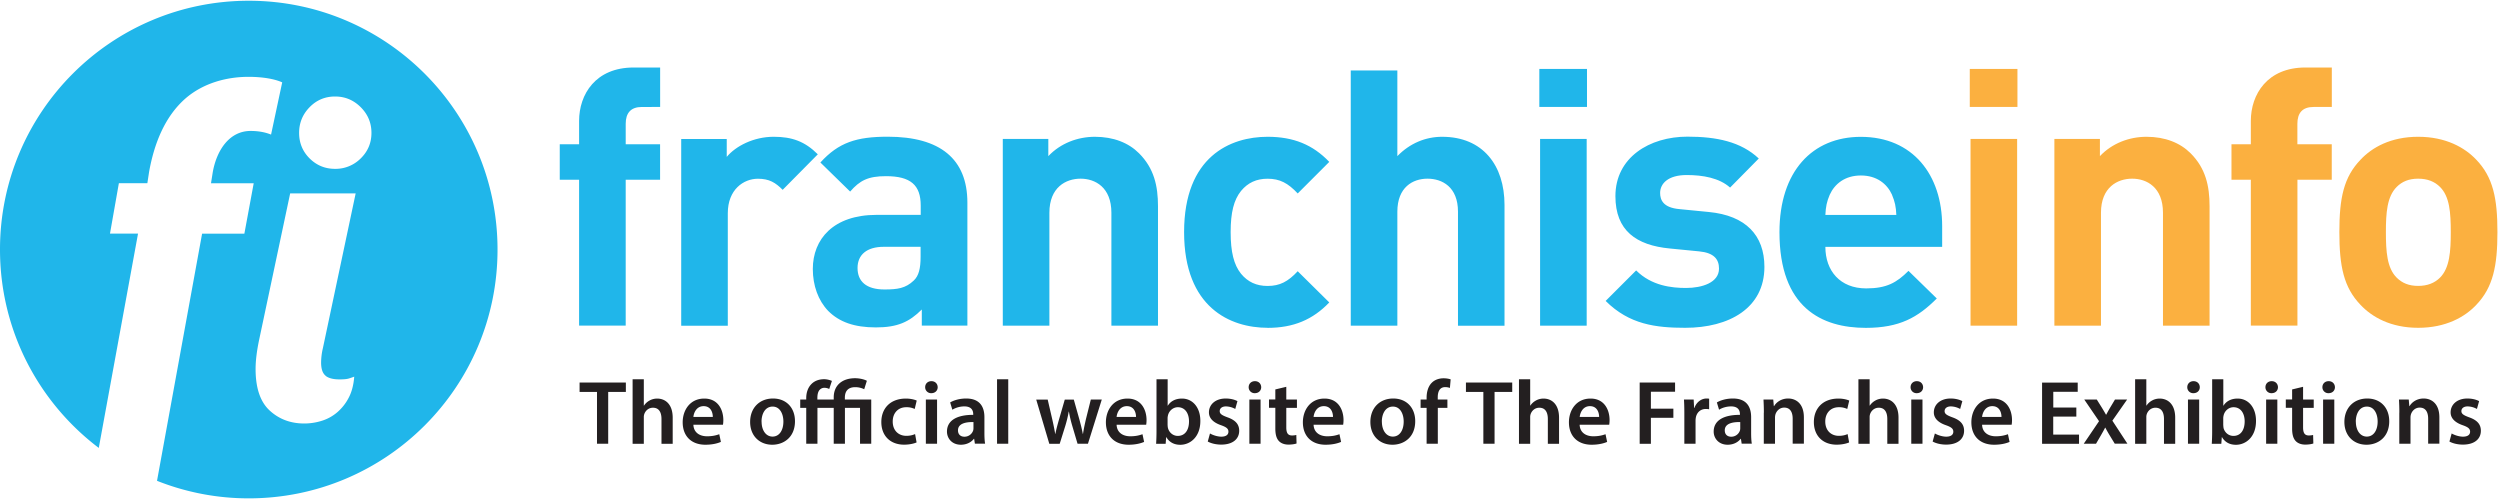 <?xml version="1.0" encoding="UTF-8"?>
<svg xmlns="http://www.w3.org/2000/svg" width="258" height="52" fill="none">
  <g clip-path="url(#a)">
    <path d="M64.572 18.55v15.053h-4.81V18.549h-1.996v-3.664h1.997V12.48c0-2.74 1.7-5.513 5.623-5.513h2.74v4.072H66.24c-1.144 0-1.667.627-1.667 1.739v2.107h3.548v3.664h-3.548zM80.772 19.59c-.737-.737-1.37-1.144-2.554-1.144-1.48 0-3.109 1.112-3.109 3.555v11.614h-4.808V14.342H75v1.848c.924-1.112 2.772-2.075 4.847-2.075 1.888 0 3.219.479 4.55 1.81l-3.626 3.665zM95.13 33.609V31.94c-1.294 1.293-2.515 1.849-4.739 1.849-2.223 0-3.774-.556-4.918-1.7-1.034-1.073-1.59-2.624-1.59-4.33 0-3.07 2.107-5.585 6.586-5.585h4.55v-.963c0-2.107-1.034-3.031-3.587-3.031-1.849 0-2.702.446-3.697 1.59l-3.07-3c1.887-2.074 3.736-2.662 6.954-2.662 5.404 0 8.216 2.294 8.216 6.806v12.687h-4.7l-.006.007zm-.117-8.138h-3.814c-1.738 0-2.701.815-2.701 2.185s.885 2.217 2.772 2.217c1.332 0 2.185-.11 3.032-.924.517-.479.704-1.26.704-2.444v-1.034h.007zM114.696 33.609V21.956c0-2.625-1.668-3.517-3.18-3.517-1.513 0-3.219.886-3.219 3.517v11.653h-4.809V14.335h4.699v1.778c1.261-1.332 3.031-1.997 4.809-1.997 1.926 0 3.477.626 4.55 1.7 1.551 1.55 1.959 3.367 1.959 5.474v12.319h-4.809zM130.821 33.829c-3.845 0-8.622-2.075-8.622-9.876 0-7.802 4.77-9.837 8.622-9.837 2.663 0 4.66.814 6.36 2.591l-3.257 3.258c-1.002-1.073-1.849-1.52-3.109-1.52-1.144 0-2.036.408-2.741 1.261-.743.925-1.072 2.217-1.072 4.253s.329 3.368 1.072 4.292c.705.853 1.59 1.26 2.741 1.26 1.26 0 2.107-.446 3.109-1.519l3.257 3.22c-1.7 1.777-3.697 2.623-6.36 2.623v-.006zM150.464 33.61V21.845c0-2.553-1.629-3.406-3.148-3.406-1.519 0-3.109.885-3.109 3.406v11.763h-4.809V7.271h4.809v8.842c1.293-1.332 2.922-1.997 4.622-1.997 4.214 0 6.437 2.96 6.437 7.032v12.468h-4.809l.007-.007zM158.859 11.039V7.116h4.919v3.923h-4.919zm.078 22.57V14.335h4.809V33.61h-4.809zM173.918 33.829c-3.031 0-5.772-.336-8.215-2.773l3.148-3.148c1.59 1.59 3.665 1.81 5.145 1.81 1.667 0 3.406-.556 3.406-1.997 0-.963-.517-1.629-2.036-1.778l-3.031-.297c-3.478-.33-5.624-1.849-5.624-5.403 0-3.995 3.516-6.14 7.433-6.14 2.999 0 5.514.517 7.362 2.255l-2.96 3c-1.112-.996-2.812-1.294-4.479-1.294-1.926 0-2.741.886-2.741 1.849 0 .704.298 1.519 1.997 1.668l3.032.297c3.807.368 5.733 2.404 5.733 5.662 0 4.253-3.626 6.289-8.176 6.289h.006zM188.378 25.471c0 2.476 1.519 4.292 4.214 4.292 2.107 0 3.148-.594 4.363-1.81l2.922 2.85c-1.959 1.96-3.846 3.032-7.323 3.032-4.551 0-8.913-2.075-8.913-9.876 0-6.289 3.406-9.837 8.396-9.837 5.364 0 8.395 3.923 8.395 9.21v2.146h-12.06l.006-.007zm6.884-5.364c-.517-1.144-1.59-1.997-3.219-1.997-1.629 0-2.702.853-3.219 1.997-.297.704-.407 1.221-.446 2.075h7.323c-.038-.854-.148-1.37-.446-2.075h.007z" fill="#20B6EA"></path>
    <path d="M203.281 11.039V7.116h4.919v3.923h-4.919zm.078 22.57V14.335h4.809V33.61h-4.809zM223.219 33.609V21.956c0-2.625-1.667-3.517-3.18-3.517-1.512 0-3.219.886-3.219 3.517v11.653h-4.808V14.335h4.699v1.778c1.26-1.332 3.031-1.997 4.808-1.997 1.926 0 3.478.626 4.551 1.7 1.551 1.55 1.958 3.367 1.958 5.474v12.319h-4.809zM237.095 18.55v15.053h-4.809V18.549h-1.997v-3.664h1.997V12.48c0-2.74 1.7-5.513 5.623-5.513h2.734v4.072h-1.887c-1.15 0-1.667.627-1.667 1.739v2.107h3.548v3.664h-3.548.006zM255.551 31.463c-1.183 1.26-3.148 2.366-5.992 2.366s-4.77-1.112-5.952-2.366c-1.739-1.81-2.185-3.994-2.185-7.51 0-3.516.446-5.662 2.185-7.472 1.182-1.26 3.108-2.366 5.952-2.366s4.809 1.112 5.992 2.366c1.738 1.81 2.184 3.994 2.184 7.472 0 3.477-.446 5.694-2.184 7.51zm-3.742-12.17c-.556-.556-1.293-.854-2.256-.854-.963 0-1.661.298-2.217.854-.995 1.002-1.112 2.663-1.112 4.66 0 1.997.11 3.697 1.112 4.699.556.555 1.26.853 2.217.853.956 0 1.7-.297 2.256-.853.995-.996 1.111-2.702 1.111-4.7 0-1.996-.11-3.664-1.111-4.66z" fill="#FBB040"></path>
    <path d="M25.673.077C11.492.077 0 11.569 0 25.75c0 8.363 4 15.79 10.193 20.475l4.052-22.117H11.35l.918-5.203h2.94l.181-1.183c.505-2.792 1.564-5.675 3.814-7.614 1.835-1.558 4.227-2.178 6.43-2.178 1.565 0 2.754.24 3.491.569l-1.15 5.39c-.595-.239-1.287-.375-2.114-.375-2.159 0-3.49 1.94-3.904 4.26l-.18 1.137h4.407l-.963 5.203h-4.363L16.204 49.62a25.582 25.582 0 0 0 9.469 1.81c14.18 0 25.672-11.492 25.672-25.673 0-14.18-11.498-25.68-25.672-25.68zm7.924 38.703c.31.252.795.374 1.454.374.44 0 .756-.032.963-.096.2-.065.381-.123.543-.188-.065.847-.252 1.564-.562 2.159a5.034 5.034 0 0 1-1.17 1.5 4.476 4.476 0 0 1-1.597.891 6.043 6.043 0 0 1-1.829.285c-1.409 0-2.598-.446-3.568-1.338-.97-.892-1.454-2.32-1.454-4.292 0-.847.123-1.861.375-3.05l3.193-15.067h6.76l-3.38 15.958a6.698 6.698 0 0 0-.187 1.5c0 .66.155 1.112.472 1.364h-.013zm3.632-22.435a3.66 3.66 0 0 1-2.65 1.08c-1.034 0-1.907-.362-2.63-1.08-.718-.717-1.08-1.596-1.08-2.63 0-1.034.362-1.913 1.08-2.65.717-.737 1.596-1.106 2.63-1.106 1.034 0 1.913.369 2.65 1.106.737.737 1.105 1.616 1.105 2.65 0 1.034-.368 1.906-1.105 2.63z" fill="#20B6EA"></path>
    <path d="M61.616 40.447h-1.803v-.97h4.776v.97h-1.823v5.345H61.61v-5.345h.007zM65.285 39.142h1.157v2.714h.02c.142-.213.336-.394.575-.523.226-.13.504-.2.788-.2.776 0 1.597.517 1.597 1.977V45.8h-1.157v-2.56c0-.659-.24-1.163-.88-1.163-.452 0-.768.304-.891.646a.967.967 0 0 0-.052.35v2.727h-1.157v-6.657zM71.558 43.834c.033.827.673 1.19 1.41 1.19.53 0 .91-.085 1.26-.214l.168.795c-.388.168-.93.291-1.597.291-1.48 0-2.346-.918-2.346-2.314 0-1.26.763-2.45 2.23-2.45s1.965 1.222 1.965 2.217c0 .214-.02.388-.039.485h-3.05zm2.004-.808c0-.42-.181-1.112-.95-1.112-.711 0-1.008.647-1.054 1.112h2.01-.006zM82.042 43.466c0 1.674-1.177 2.43-2.346 2.43-1.287 0-2.282-.892-2.282-2.353 0-1.46.983-2.417 2.36-2.417 1.376 0 2.268.957 2.268 2.34zm-3.445.052c0 .879.44 1.538 1.131 1.538.692 0 1.118-.64 1.118-1.558 0-.717-.317-1.538-1.112-1.538-.795 0-1.144.788-1.144 1.551l.007.007zM89.188 40.17a2.104 2.104 0 0 0-.931-.214c-.802 0-1.067.485-1.067 1.086v.187h2.722v4.564h-1.157v-3.704h-1.558v3.704H86.04v-3.704h-1.68v3.704h-1.157v-3.704h-.621v-.86h.62v-.135c0-.55.162-1.106.57-1.493.29-.278.71-.466 1.279-.466.317 0 .62.097.802.175l-.278.834a1.064 1.064 0 0 0-.479-.123.655.655 0 0 0-.497.2c-.188.194-.246.524-.246.84v.168h1.687v-.22c0-1.227.853-1.977 2.21-1.977.433 0 .931.11 1.21.265l-.272.866v.006zM94.592 45.657c-.24.11-.717.233-1.286.233-1.429 0-2.353-.918-2.353-2.334 0-1.415.93-2.424 2.54-2.424.427 0 .853.09 1.112.207l-.207.866a1.936 1.936 0 0 0-.873-.18c-.879 0-1.402.646-1.396 1.48 0 .937.614 1.473 1.403 1.473.394 0 .679-.084.905-.18l.155.859zM96.77 39.956c0 .343-.253.62-.66.62a.608.608 0 0 1-.633-.62c0-.349.258-.62.646-.62s.64.271.646.62zm-1.222 5.837V41.23h1.157v4.563h-1.157zM100.609 45.793l-.077-.51h-.026c-.278.361-.756.613-1.345.613-.924 0-1.434-.66-1.434-1.357 0-1.15 1.027-1.732 2.708-1.726v-.078c0-.297-.117-.801-.925-.794a2.4 2.4 0 0 0-1.228.342l-.226-.75c.343-.206.937-.407 1.655-.407 1.461 0 1.881.924 1.881 1.92v1.641c0 .414.019.815.071 1.1h-1.041l-.013.006zm-.155-2.237c-.814-.013-1.59.162-1.59.854 0 .446.291.659.66.659a.942.942 0 0 0 .904-.634.815.815 0 0 0 .033-.252v-.633l-.007.006zM102.895 39.142h1.156v6.65h-1.156v-6.65zM108.12 41.23l.479 2.068c.109.484.213.982.297 1.48h.019c.091-.491.239-1.002.369-1.467l.601-2.075h.931l.568 2.023c.143.53.272 1.028.362 1.519h.02c.071-.491.181-.995.303-1.526l.505-2.023h1.131l-1.429 4.564h-1.073l-.549-1.855a13.469 13.469 0 0 1-.343-1.461h-.019a11.835 11.835 0 0 1-.349 1.46l-.582 1.862h-1.073l-1.35-4.563h1.176l.006-.006zM115.234 43.834c.032.827.672 1.19 1.409 1.19.53 0 .911-.085 1.261-.214l.168.795c-.388.168-.931.291-1.597.291-1.48 0-2.346-.918-2.346-2.314 0-1.26.763-2.45 2.23-2.45s1.965 1.222 1.965 2.217c0 .214-.02.388-.039.485h-3.051zm2.004-.808c0-.42-.181-1.112-.95-1.112-.711 0-1.009.647-1.054 1.112h2.01-.006zM119.312 45.792c.02-.303.039-.814.039-1.28v-5.37h1.151v2.72h.019c.278-.445.776-.73 1.454-.73 1.112 0 1.907.925 1.901 2.314 0 1.642-1.041 2.456-2.075 2.456-.588 0-1.105-.226-1.435-.788h-.019l-.052.685h-.983v-.007zm1.19-1.887c0 .097.013.188.032.272.123.465.524.808 1.015.808.724 0 1.157-.576 1.157-1.5 0-.801-.388-1.46-1.151-1.46-.465 0-.898.335-1.021.84-.019.09-.039.187-.039.297v.737l.007.006zM124.873 44.733c.252.155.75.33 1.164.33.51 0 .737-.214.737-.511 0-.298-.188-.466-.75-.666-.892-.304-1.267-.789-1.261-1.332 0-.801.666-1.428 1.733-1.428.504 0 .943.123 1.208.272l-.226.807a2.064 2.064 0 0 0-.963-.264c-.401 0-.64.2-.64.484 0 .285.22.427.795.64.827.291 1.215.718 1.215 1.39 0 .834-.646 1.428-1.855 1.428-.549 0-1.053-.13-1.389-.317l.232-.84v.007zM130.156 39.956c0 .343-.252.62-.659.62a.608.608 0 0 1-.634-.62c0-.349.259-.62.647-.62.387 0 .639.271.646.62zm-1.222 5.837V41.23h1.157v4.563h-1.157zM132.745 39.924v1.306h1.099v.86h-1.099v2.01c0 .555.148.84.588.84.2 0 .343-.026.446-.052l.026.879c-.175.064-.478.116-.84.116-.427 0-.776-.142-.989-.375-.246-.265-.362-.678-.362-1.28v-2.145h-.653v-.86h.653V40.19l1.131-.272v.007zM135.562 43.834c.033.827.672 1.19 1.409 1.19.53 0 .912-.085 1.261-.214l.168.795c-.388.168-.931.291-1.597.291-1.48 0-2.346-.918-2.346-2.314 0-1.26.763-2.45 2.23-2.45s1.965 1.222 1.965 2.217c0 .214-.02.388-.039.485h-3.051zm2.004-.808c0-.42-.181-1.112-.95-1.112-.711 0-1.008.647-1.054 1.112h2.01-.006zM146.05 43.466c0 1.674-1.177 2.43-2.347 2.43-1.286 0-2.281-.892-2.281-2.353 0-1.46.982-2.417 2.359-2.417s2.269.957 2.269 2.34zm-3.439.052c0 .879.44 1.538 1.131 1.538.692 0 1.118-.64 1.118-1.558 0-.717-.316-1.538-1.111-1.538-.795 0-1.144.788-1.144 1.551l.006.007zM147.226 45.792V42.09h-.621v-.86h.621v-.194c0-.588.162-1.182.556-1.557.336-.324.795-.44 1.196-.44.303 0 .549.052.73.11l-.078.886a1.369 1.369 0 0 0-.491-.084c-.569 0-.763.478-.763 1.04v.24h.996v.859h-.989v3.703h-1.157zM153.088 40.447h-1.803v-.97h4.777v.97h-1.823v5.345h-1.157v-5.345h.006zM156.758 39.142h1.157v2.714h.019c.142-.213.336-.394.575-.523.227-.13.505-.2.789-.2.776 0 1.596.517 1.596 1.977V45.8h-1.157v-2.56c0-.659-.239-1.163-.879-1.163-.452 0-.769.304-.892.646a.985.985 0 0 0-.051.35v2.727h-1.157v-6.657zM163.019 43.834c.033.827.672 1.19 1.409 1.19.53 0 .912-.085 1.261-.214l.168.795c-.388.168-.931.291-1.597.291-1.48 0-2.346-.918-2.346-2.314 0-1.26.763-2.45 2.23-2.45s1.965 1.222 1.965 2.217c0 .214-.02.388-.039.485h-3.051zm2.01-.808c0-.42-.181-1.112-.95-1.112-.711 0-1.002.647-1.053 1.112h2.01-.007zM169.215 39.478h3.652v.95h-2.495v1.745h2.32v.944h-2.32v2.682h-1.157V39.478zM173.824 42.697c0-.614-.013-1.06-.039-1.468h1.002l.045.867h.033c.226-.64.756-.97 1.247-.97.11 0 .181 0 .271.026v1.086c-.097-.02-.2-.032-.336-.032-.549 0-.93.348-1.034.872a1.982 1.982 0 0 0-.032.35v2.365h-1.157v-3.096zM179.741 45.793l-.078-.51h-.026c-.278.361-.756.613-1.344.613-.924 0-1.441-.66-1.441-1.357 0-1.15 1.027-1.732 2.708-1.726v-.078c0-.297-.117-.801-.925-.794-.446 0-.917.142-1.228.342l-.226-.75c.343-.206.937-.407 1.655-.407 1.461 0 1.881.924 1.881 1.92v1.641c0 .414.019.815.071 1.1h-1.041l-.006.006zm-.155-2.237c-.815-.013-1.59.162-1.59.854 0 .446.29.659.659.659a.942.942 0 0 0 .905-.634.814.814 0 0 0 .032-.252v-.633l-.006.006zM182.031 42.587c0-.53-.019-.963-.039-1.358H183l.059.686h.026c.2-.356.698-.789 1.454-.789.795 0 1.622.51 1.622 1.952v2.708h-1.157v-2.572c0-.653-.239-1.15-.872-1.15-.459 0-.776.322-.899.678a1.245 1.245 0 0 0-.052.368v2.683h-1.157v-3.206h.007zM190.83 45.657c-.239.11-.717.233-1.286.233-1.428 0-2.353-.918-2.353-2.334 0-1.415.931-2.424 2.541-2.424.426 0 .853.09 1.111.207l-.207.866a1.934 1.934 0 0 0-.872-.18c-.879 0-1.403.646-1.396 1.48 0 .937.614 1.473 1.402 1.473.395 0 .679-.084.905-.18l.155.859zM191.789 39.142h1.157v2.714h.019c.143-.213.336-.394.576-.523.226-.13.504-.2.788-.2.776 0 1.597.517 1.597 1.977V45.8h-1.157v-2.56c0-.659-.239-1.163-.879-1.163-.453 0-.769.304-.892.646a.963.963 0 0 0-.052.35v2.727h-1.157v-6.657zM198.465 39.956c0 .343-.246.62-.66.62a.608.608 0 0 1-.633-.62c0-.349.258-.62.646-.62s.64.271.647.62zm-1.222 5.837V41.23h1.157v4.563h-1.157zM199.682 44.733c.252.155.75.33 1.163.33.511 0 .737-.214.737-.511 0-.298-.187-.466-.75-.666-.892-.304-1.266-.789-1.26-1.332 0-.801.666-1.428 1.732-1.428.504 0 .944.123 1.209.272l-.226.807a2.068 2.068 0 0 0-.963-.264c-.401 0-.64.2-.64.484 0 .285.219.427.795.64.827.291 1.215.718 1.215 1.39 0 .834-.646 1.428-1.855 1.428-.55 0-1.054-.13-1.39-.317l.233-.84v.007zM204.551 43.834c.032.827.672 1.19 1.409 1.19.53 0 .911-.085 1.26-.214l.168.795c-.388.168-.931.291-1.596.291-1.481 0-2.347-.918-2.347-2.314 0-1.26.763-2.45 2.23-2.45s1.965 1.222 1.965 2.217c0 .214-.019.388-.039.485h-3.05zm2.003-.808c0-.42-.181-1.112-.95-1.112-.711 0-1.002.647-1.053 1.112h2.01-.007zM214.271 42.994h-2.378v1.855h2.663v.95h-3.814v-6.315h3.678v.95h-2.521v1.623h2.379V43l-.007-.007zM216.387 41.23l.537.86c.148.245.284.47.413.704h.026c.136-.259.265-.492.401-.724l.504-.84h1.254l-1.525 2.184 1.551 2.372h-1.306l-.556-.911a12.044 12.044 0 0 1-.413-.737h-.026c-.129.259-.265.491-.407.743l-.53.912h-1.267l1.577-2.327-1.525-2.236h1.292zM220.344 39.142h1.157v2.714h.019c.142-.213.336-.394.575-.523.227-.13.504-.2.789-.2.775 0 1.596.517 1.596 1.977V45.8h-1.157v-2.56c0-.659-.239-1.163-.879-1.163-.452 0-.769.304-.892.646a.985.985 0 0 0-.051.35v2.727h-1.157v-6.657zM227.019 39.956c0 .343-.245.62-.659.62a.608.608 0 0 1-.633-.62c0-.349.258-.62.646-.62s.64.271.646.62zm-1.221 5.837V41.23h1.157v4.563h-1.157zM228.256 45.792c.02-.303.039-.814.039-1.28v-5.37h1.151v2.72h.019c.278-.445.776-.73 1.454-.73 1.112 0 1.907.925 1.901 2.314 0 1.642-1.041 2.456-2.075 2.456-.588 0-1.105-.226-1.435-.788h-.019l-.052.685h-.989l.006-.007zm1.19-1.887c0 .097.013.188.026.272.122.465.523.808 1.021.808.724 0 1.157-.576 1.157-1.5 0-.801-.388-1.46-1.151-1.46-.465 0-.898.335-1.021.84-.019.09-.039.187-.039.297v.737l.007.006zM235.086 39.956c0 .343-.246.62-.66.62a.608.608 0 0 1-.633-.62c0-.349.259-.62.646-.62.388 0 .64.271.647.62zm-1.222 5.837V41.23h1.157v4.563h-1.157zM237.678 39.924v1.306h1.099v.86h-1.099v2.01c0 .555.149.84.589.84.2 0 .342-.026.446-.052l.025.879c-.174.064-.478.116-.84.116-.426 0-.775-.142-.989-.375-.245-.265-.362-.678-.362-1.28v-2.145h-.652v-.86h.652V40.19l1.131-.272v.007zM240.965 39.956c0 .343-.246.62-.66.62a.608.608 0 0 1-.633-.62c0-.349.258-.62.646-.62s.64.271.647.62zm-1.222 5.837V41.23h1.157v4.563h-1.157zM246.569 43.466c0 1.674-1.176 2.43-2.346 2.43-1.286 0-2.282-.892-2.282-2.353 0-1.46.983-2.417 2.36-2.417 1.376 0 2.268.957 2.268 2.34zm-3.445.052c0 .879.44 1.538 1.131 1.538.692 0 1.118-.64 1.118-1.558 0-.717-.316-1.538-1.111-1.538-.795 0-1.144.788-1.144 1.551l.006.007zM247.613 42.587c0-.53-.019-.963-.039-1.358h1.009l.058.686h.026c.2-.356.698-.789 1.454-.789.795 0 1.622.51 1.622 1.952v2.708h-1.157v-2.572c0-.653-.239-1.15-.872-1.15-.459 0-.776.322-.899.678a1.245 1.245 0 0 0-.052.368v2.683h-1.156v-3.206h.006zM253.014 44.733c.252.155.75.33 1.163.33.511 0 .737-.214.737-.511 0-.298-.187-.466-.75-.666-.892-.304-1.266-.789-1.26-1.332 0-.801.666-1.428 1.732-1.428.504 0 .944.123 1.209.272l-.226.807a2.068 2.068 0 0 0-.963-.264c-.401 0-.64.2-.64.484 0 .285.22.427.795.64.827.291 1.215.718 1.215 1.39 0 .834-.646 1.428-1.855 1.428-.55 0-1.054-.13-1.39-.317l.233-.84v.007z" fill="#231F20"></path>
  </g>
  <defs>
    <clipPath id="a">
      <path fill="#fff" transform="translate(0 .077)" d="M0 0h257.734v51.339H0z"></path>
    </clipPath>
  </defs>
</svg>
